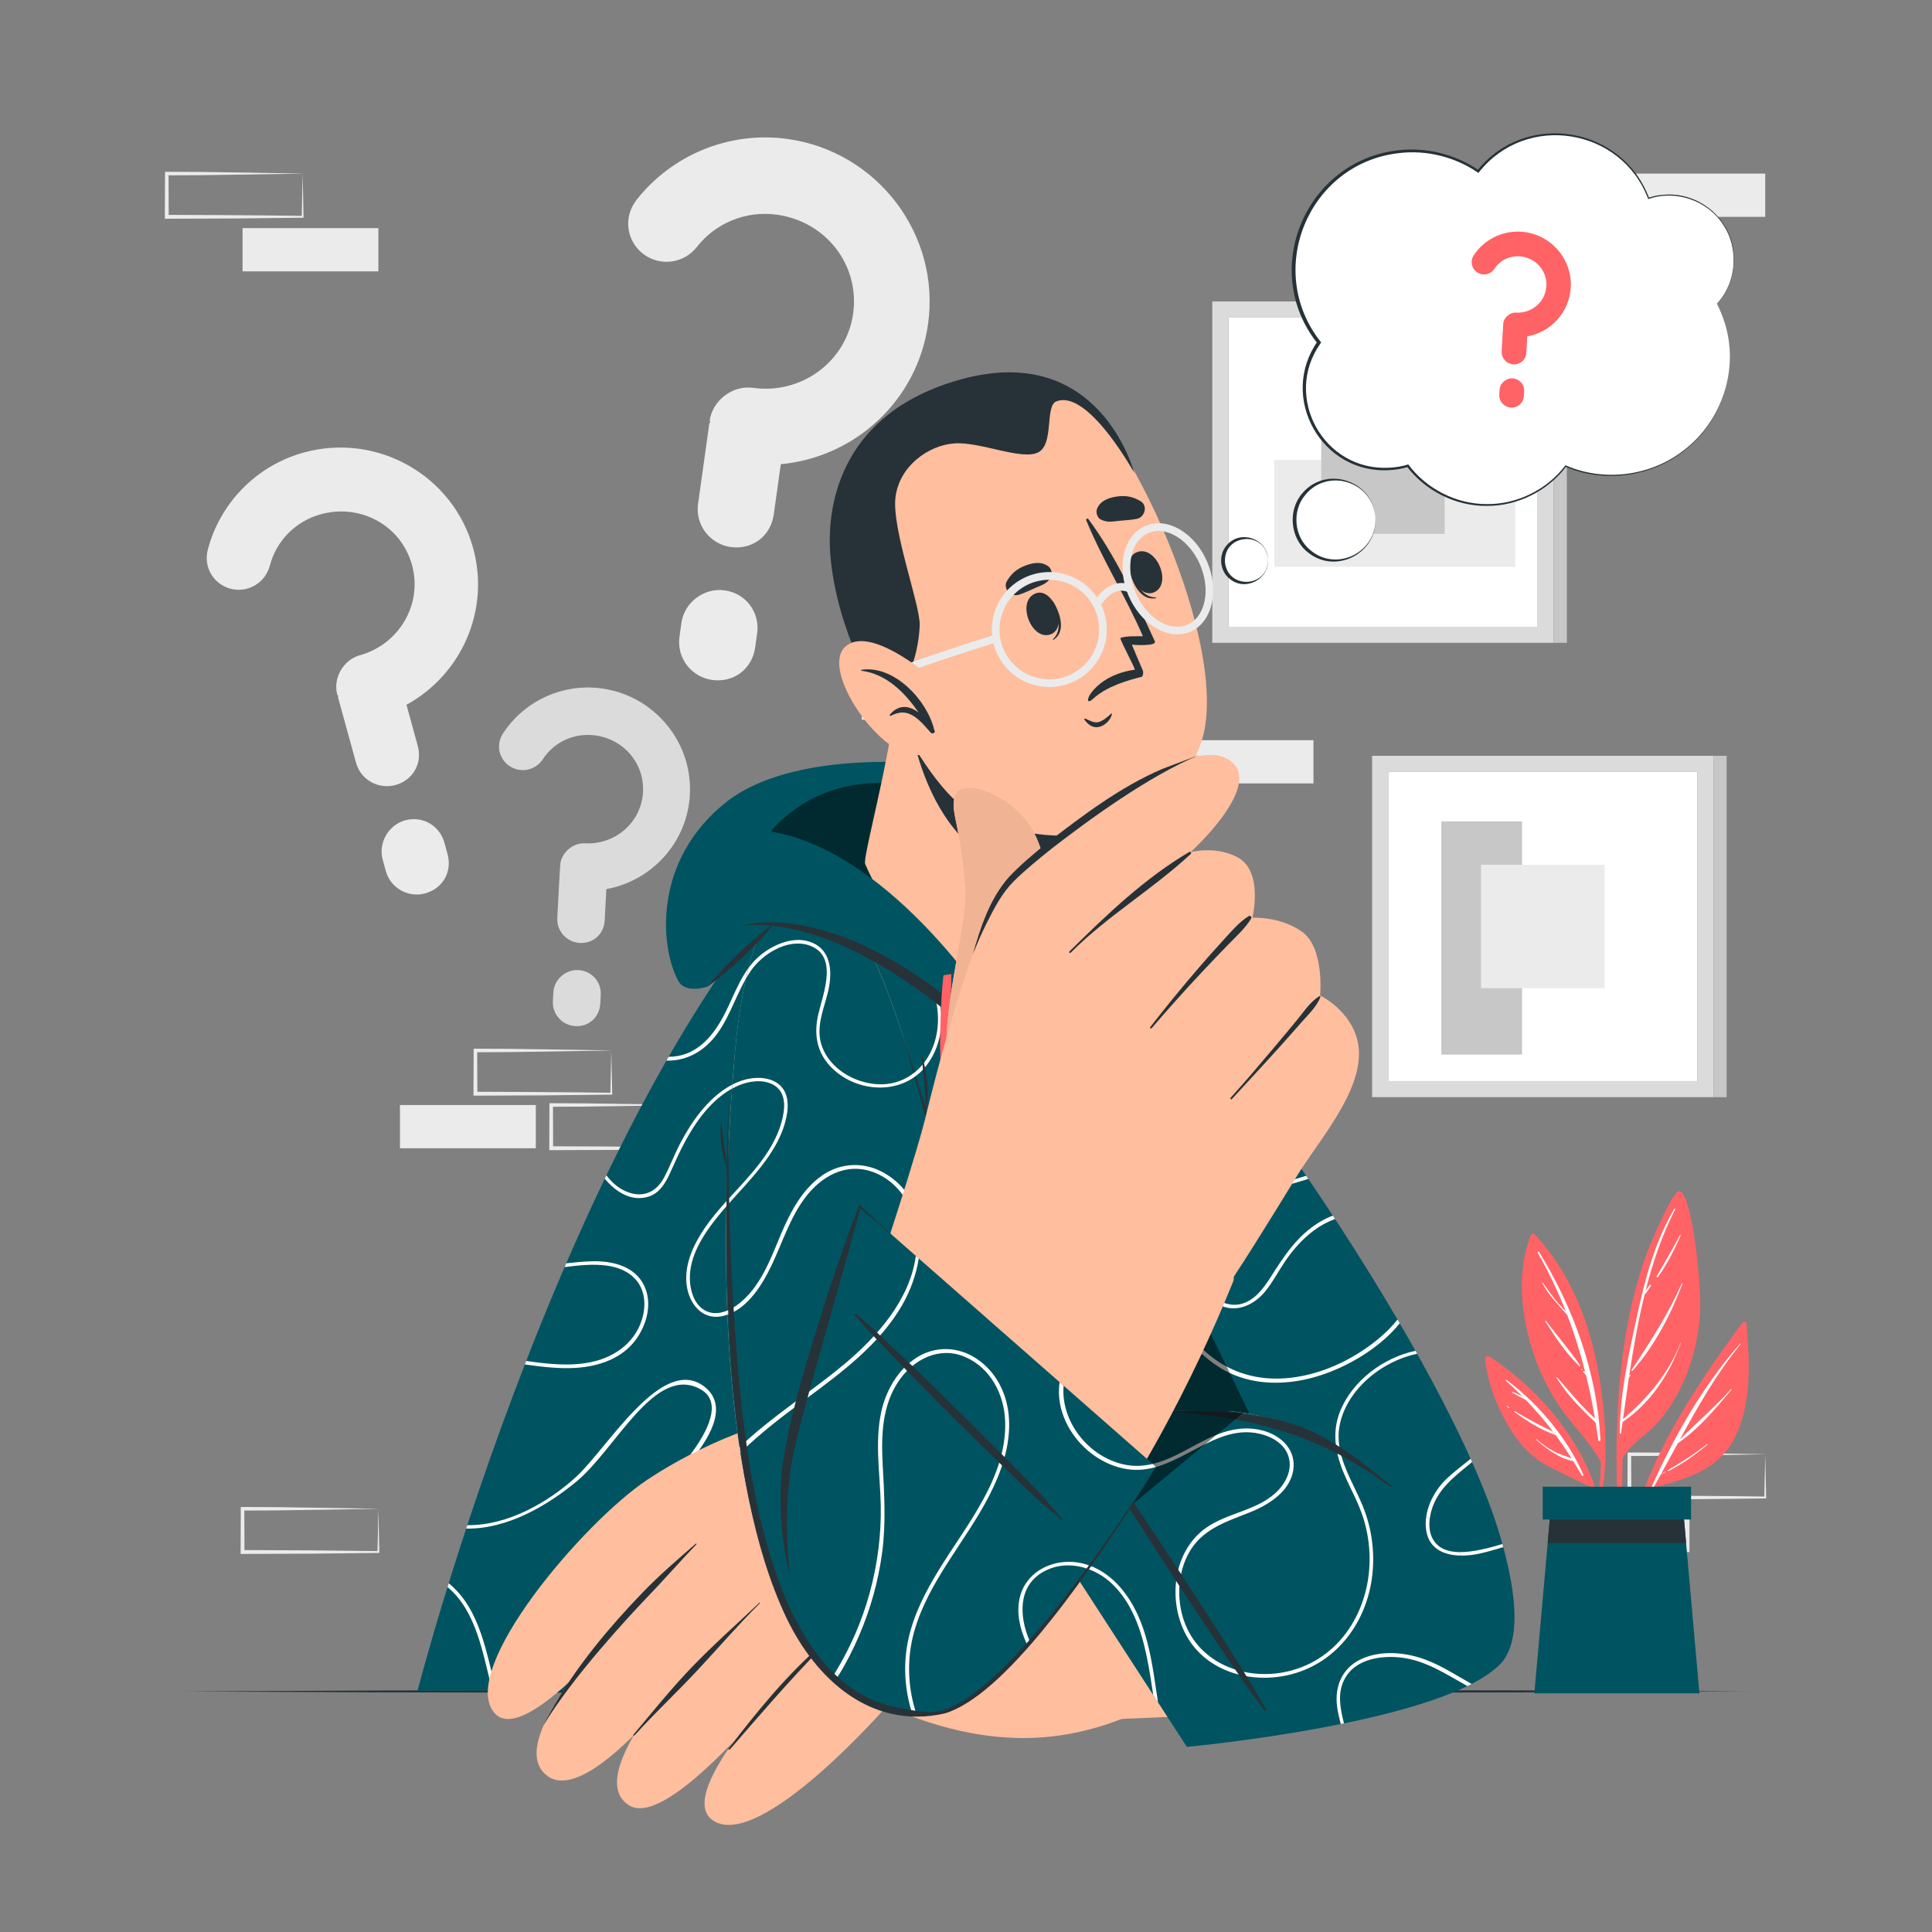 <?xml version="1.0" encoding="UTF-8"?>
<svg xmlns="http://www.w3.org/2000/svg" viewBox="0 0 500 500">
  <rect x="0" y="0" width="500" height="500" fill="#808080" stroke="none"/>
  <defs>
    <style>
      .cls-1 {
        fill: none;
        stroke: #f5a79e;
        stroke-linecap: round;
        stroke-linejoin: round;
      }

      .cls-1, .cls-2, .cls-3, .cls-4, .cls-5, .cls-6, .cls-7, .cls-8, .cls-9, .cls-10, .cls-11, .cls-12 {
        stroke-width: 0px;
      }

      .cls-2 {
        fill: #005461;
      }

      .cls-3 {
        fill: #c7c7c7;
      }

      .cls-13 {
        opacity: .4;
      }

      .cls-4 {
        fill: #fff;
      }

      .cls-5 {
        fill: #263238;
      }

      .cls-6 {
        opacity: .06;
      }

      .cls-7 {
        opacity: .5;
      }

      .cls-8 {
        fill: #ff6366;
      }

      .cls-9 {
        fill: #dbdbdb;
      }

      .cls-10 {
        fill: #ebebeb;
      }

      .cls-11 {
        fill: #f7a9a0;
      }

      .cls-12 {
        fill: #ffbe9d;
      }
    </style>
  </defs>
  <g id="Background_Complete" data-name="Background Complete">
    <g>
      <rect class="cls-10" x="62.77" y="59.04" width="35.16" height="11.19"/>
      <rect class="cls-10" x="304.76" y="191.56" width="35.16" height="11.19"/>
      <path class="cls-10" d="M78.32,44.93c-5.84.1-20.81.35-26.45.41l-8.71.04.46-.46.04,11.19-.5-.5c5.84.02,20.73.07,26.37.15l8.79.11-.24.24.24-11.19h0ZM78.32,44.93l.24,11.19v.23s-.24,0-.24,0c-4.39.06-13.19.16-17.58.19l-17.58.07h-.5s0-.5,0-.5l.04-11.19v-.46s.46,0,.46,0l8.87.04c5.6.06,20.51.31,26.29.41h0Z"/>
      <path class="cls-10" d="M177.81,285.98c-5.84.1-20.81.35-26.45.41l-8.71.04.46-.46.04,11.19-.5-.5c5.84.02,20.73.07,26.37.15l8.79.11-.24.24.24-11.19h0ZM177.81,285.98l.24,11.19v.23s-.24,0-.24,0c-4.39.06-13.19.16-17.58.19l-17.58.07h-.5s0-.5,0-.5l.04-11.19v-.46s.46,0,.46,0l8.87.04c5.6.06,20.51.31,26.29.41h0Z"/>
      <path class="cls-10" d="M158.2,271.87c-5.84.1-20.81.35-26.45.41l-8.71.04.46-.46.04,11.19-.5-.5c5.84.02,20.73.07,26.37.15l8.79.11-.24.24.24-11.19h0ZM158.2,271.87l.24,11.19v.23s-.24,0-.24,0c-4.39.06-13.19.16-17.58.19l-17.58.07h-.5s0-.5,0-.5l.04-11.19v-.46s.46,0,.46,0l8.87.04c5.6.06,20.51.31,26.29.41h0Z"/>
      <rect class="cls-10" x="103.51" y="285.98" width="35.16" height="11.19"/>
      <rect class="cls-10" x="421.68" y="44.93" width="35.16" height="11.19"/>
      <rect class="cls-10" x="402.07" y="390.48" width="35.16" height="11.19"/>
      <path class="cls-10" d="M456.84,376.37c-5.84.1-20.81.35-26.45.41l-8.71.04.46-.46.04,11.19-.5-.5c5.84.02,20.73.07,26.37.15,0,0,8.79.11,8.79.11l-.24.24.24-11.19h0ZM456.84,376.37l.24,11.19v.23s-.24,0-.24,0c-4.39.06-13.19.16-17.58.19l-17.58.07h-.5s0-.5,0-.5l.04-11.19v-.46s.46,0,.46,0l8.87.04c5.6.06,20.51.31,26.29.41h0Z"/>
      <path class="cls-10" d="M97.93,390.48c-5.84.1-20.81.35-26.45.41l-8.71.04.46-.46.04,11.19-.5-.5,17.58.07c4.38.03,13.2.14,17.58.19l-.24.24.24-11.19h0ZM97.93,390.48l.24,11.19v.23s-.24,0-.24,0c-4.39.06-13.19.16-17.58.19l-17.58.07h-.5s0-.5,0-.5l.04-11.19v-.46s.46,0,.46,0l8.87.04c5.6.06,20.51.31,26.29.41h0Z"/>
    </g>
    <g>
      <path class="cls-10" d="M202.07,120.15l-1.82,13c-.78,5.59-5.57,9.21-11.17,8.42-5.19-.73-9.21-5.57-8.42-11.17l2.91-20.8c.03-.2.23-.17.26-.37q-.18-.22-.15-.43c.73-5.2,5.97-9.16,11.17-8.43,12.6,1.76,24.2-6.81,25.94-19.21,1.76-12.6-7.07-23.83-19.67-25.59-8.2-1.15-16.01,2.25-20.74,8.31-3.46,4.41-9.69,5.17-14.1,1.7-4.21-3.44-4.99-9.46-1.52-13.87,8.93-11.39,23.7-17.89,39.1-15.74,23.2,3.25,39.57,24.71,36.32,47.9-2.77,19.8-18.89,34.47-38.11,36.26ZM195.94,163.94l-.5,3.6c-.78,5.6-5.57,9.21-11.17,8.43-5.19-.73-9.21-5.57-8.42-11.17l.5-3.6c.76-5.4,5.97-9.15,11.17-8.42,5.6.78,9.19,5.77,8.43,11.17Z"/>
      <path class="cls-10" d="M105.19,182.39l2.92,10.6c1.26,4.56-1.23,8.93-5.79,10.18-4.23,1.17-8.93-1.23-10.18-5.78l-4.67-16.95c-.04-.16.12-.2.08-.37q-.21-.11-.26-.28c-1.17-4.24,1.55-9.02,5.78-10.19,10.27-2.83,16.34-13.27,13.56-23.37-2.83-10.27-13.34-15.96-23.61-13.14-6.68,1.84-11.56,7.05-13.18,13.27-1.2,4.54-5.73,7.19-10.27,5.98-4.38-1.24-6.98-5.62-5.77-10.15,3.08-11.72,12.28-21.62,24.83-25.08,18.91-5.21,38.61,5.85,43.82,24.76,4.44,16.14-3.08,32.77-17.25,40.52ZM115.01,218.09l.81,2.93c1.26,4.57-1.22,8.93-5.79,10.19-4.23,1.17-8.93-1.23-10.18-5.79l-.81-2.93c-1.21-4.4,1.55-9.01,5.78-10.18,4.57-1.26,8.98,1.38,10.19,5.78Z"/>
      <path class="cls-9" d="M156.92,230.09l-.43,8.14c-.19,3.5-2.95,5.99-6.46,5.8-3.25-.17-5.99-2.95-5.8-6.45l.69-13.02c0-.12.13-.12.14-.24q-.12-.13-.11-.26c.17-3.26,3.2-5.98,6.45-5.81,7.89.42,14.6-5.5,15.01-13.26.42-7.88-5.64-14.35-13.53-14.77-5.13-.27-9.78,2.25-12.38,6.25-1.91,2.91-5.71,3.71-8.63,1.8-2.79-1.9-3.59-5.59-1.68-8.49,4.91-7.52,13.7-12.33,23.33-11.82,14.52.77,25.78,13.16,25.02,27.68-.66,12.39-9.84,22.32-21.62,24.46ZM155.47,257.5l-.12,2.25c-.19,3.51-2.95,6-6.46,5.81-3.25-.17-5.99-2.95-5.8-6.46l.12-2.25c.18-3.38,3.2-5.98,6.45-5.8,3.51.19,5.99,3.08,5.81,6.45Z"/>
    </g>
    <g>
      <g>
        <rect class="cls-4" x="317.91" y="82.18" width="80.02" height="80.02"/>
        <path class="cls-9" d="M313.74,78.02v88.34h88.34v-88.34h-88.34ZM397.93,162.2h-80.02v-80.02h80.02v80.02Z"/>
        <rect class="cls-10" x="347.15" y="101.69" width="27.66" height="62.37" transform="translate(493.85 -228.12) rotate(90)"/>
        <rect class="cls-3" x="341.94" y="106.21" width="31.96" height="31.96" transform="translate(480.1 -235.73) rotate(90)"/>
        <rect class="cls-3" x="402.09" y="78.01" width="3.41" height="88.35"/>
      </g>
      <g>
        <rect class="cls-4" x="359.26" y="199.77" width="80.02" height="80.02"/>
        <rect class="cls-3" x="373.02" y="212.57" width="20.89" height="60.36"/>
        <path class="cls-9" d="M355.1,195.6v88.34h88.34v-88.34h-88.34ZM439.28,279.79h-80.02v-80.02h80.02v80.02Z"/>
        <rect class="cls-10" x="383.3" y="223.8" width="31.95" height="31.95"/>
        <rect class="cls-3" x="443.45" y="195.6" width="3.41" height="88.35"/>
      </g>
    </g>
  </g>
  <g id="Table">
    <polygon class="cls-5" points="47.44 437.74 98.08 437.5 148.72 437.41 250 437.24 351.28 437.41 401.92 437.49 452.56 437.74 401.92 437.98 351.28 438.07 250 438.24 148.72 438.07 98.08 437.98 47.44 437.74"/>
  </g>
  <g id="Character">
    <g>
      <g>
        <path class="cls-12" d="M287.78,243.22c50.46,52.72,113.29,162.97,100.94,184.95-13.76,24.47-84.03-49.43-83.69-53.68.26-3.21-23.85-69.97-42.16-118.53-18.3-48.52,12.44-25.77,24.92-12.74Z"/>
        <g>
          <path class="cls-2" d="M304.55,374.56c-2.07-7.13-34.91-95.18-44.26-123-9.35-27.83-.17-36.26,27.34-10.48,27.51,25.77,87.35,111.39,100.63,156.55,12.79,43.5-9.51,43.17-38.62,22.76-23.84-16.7-45.09-45.83-45.09-45.83Z"/>
          <path class="cls-4" d="M258.08,229.68c-.19-.07-.38-.14-.58-.23.08-.25.18-.48.31-.71.38.15.77.29,1.16.42,3.15,1.01,7.01,1.33,9.77-.84.32-.25.61-.53.86-.82.25.12.5.25.76.38-2.82,3.38-8.24,3.28-12.28,1.8ZM279.83,234.28c-.26-.21-.52-.41-.77-.61-.44.21-.88.41-1.32.6-6.3,2.77-14.08,5.56-19.53,10.24.08.31.16.63.24.95,2.81-2.56,6.26-4.51,9.64-6.1,3.85-1.81,7.88-3.28,11.74-5.08ZM286.84,253.04c1.85-2.27,3.87-4.63,6.16-6.6-.2-.22-.41-.43-.61-.64-5.75,5.01-9.87,12.64-15.34,17.49-2.84,2.53-6.61,5.06-10.56,6.05.09.26.18.52.28.78,2.74-.72,5.37-2.12,7.61-3.67,5.16-3.56,8.57-8.61,12.46-13.41ZM315.25,272.84c-8.32,11.29-23.41,14-36.65,16-1.6.24-3.2.5-4.8.82.11.29.21.59.32.89,5.59-1.14,11.34-1.62,16.9-2.89,9.27-2.12,18.98-6.51,24.81-14.07h0c-.2-.26-.39-.5-.58-.75ZM326.58,370.17c-5.72-1.43-10.92.47-15.95,3.13-1.65.88-3.32,1.81-5.02,2.68.17.22.36.47.57.74,6.78-3.49,13.31-7.84,21.12-5.3,2.55.83,4.99,2.46,5.99,5.04,1.3,3.31-.16,6.76-2.47,9.21-3.23,3.41-7.64,4.77-11.91,6.38.24.27.49.55.74.83,1.22-.48,2.45-.95,3.69-1.44,5.09-2.01,11.07-5.72,11.44-11.84.29-4.97-3.73-8.32-8.2-9.43ZM306.68,309.16c4.04-5.69,7.75-11.6,11.78-17.3,1.74-2.47,3.57-5,5.57-7.37-.19-.26-.38-.51-.57-.77-1.07,1.26-2.08,2.55-3.06,3.85-4.06,5.39-7.7,11.08-11.48,16.66-5.7,8.41-12.39,17.88-21.17,23.71.11.31.22.61.34.92,7.51-4.98,13.56-12.63,18.59-19.7ZM308.72,324.19c-.73,4.79,1.61,10.07,5.6,12.81,4.66,3.2,9.87,1.23,13.18-2.87,1.96-2.42,3.37-5.2,5.12-7.76,2.02-2.97,4.45-5.72,7.33-7.87,1.69-1.26,3.58-2.3,5.56-3.03l-.57-.87c-1.24.47-2.43,1.06-3.56,1.75-5.65,3.44-9.09,8.75-12.55,14.2-1.78,2.78-3.92,5.74-7.21,6.79-2.89.92-5.84-.14-7.99-2.15-4.8-4.48-5.11-11.37-1.49-16.64,3.84-5.58,10.47-8.58,16.72-10.56,3.2-1.01,6.5-1.86,9.73-2.89-.18-.27-.37-.54-.55-.81-6.5,2.09-13.43,3.55-19,6.85-4.79,2.83-9.44,7.3-10.32,13.05ZM361.68,341.5c-2.63,3.31-6.05,6.08-9.5,8.32-5.84,3.78-12.63,6.37-19.6,6.88-7.04.52-13.75-1.34-19.28-5.77-4.75-3.82-8.99-8.56-15.3-9.6-1.78-.3-3.6-.33-5.4-.11.13.35.25.69.38,1.03,2.47-.26,4.98-.03,7.34.76,3.32,1.11,6.06,3.38,8.66,5.63,2.51,2.18,4.99,4.41,7.92,6.01,2.78,1.51,5.84,2.47,8.96,2.91,6.27.86,12.71-.27,18.55-2.59,6.33-2.5,13.24-6.8,17.84-12.5-.19-.32-.38-.64-.57-.97ZM361.73,427.89c.93.5,1.85.97,2.75,1.4,3.13.63,6,1.92,8.8,3.42,1.22.34,2.4.59,3.53.76-3.12-1.81-6.27-3.55-9.71-4.56-1.71-.51-3.53-.87-5.37-1.02ZM366.76,350.36c-.15-.26-.29-.52-.44-.78-8.44,1.81-16.32,7.85-19.46,15.54-2.48,6.07-1.03,12.01,1.62,17.76,1.51,3.28,3.23,6.48,4.33,9.94.99,3.12,1.53,6.38,1.63,9.65.19,6.42-1.42,12.77-4.64,18.03.26.19.52.37.78.54,2.47-4.01,4.04-8.65,4.58-13.51.67-6.03-.19-12.22-2.51-17.84-2.73-6.64-7.37-13.18-5.97-20.72,1.69-9.07,10.62-16.64,20.08-18.61ZM388.82,399.59c-2.74.83-5.51,1.57-8.37,1.93-3.4.42-7.5.27-9.5-2.98-1.44-2.36-1.18-5.39-.4-7.93,1.71-5.54,6.19-8.72,10.42-12.23-.11-.28-.24-.56-.37-.84-2.13,1.75-4.37,3.4-6.29,5.24-3.44,3.3-6,8.54-5.19,13.4,1,6.1,7.2,6.95,12.35,6.15,2.23-.34,4.81-1.1,7.56-1.94-.06-.26-.13-.53-.21-.8Z"/>
        </g>
        <path class="cls-7" d="M349.64,420.39c-23.83-16.71-45.09-45.84-45.09-45.84-2.07-7.12-34.92-95.17-44.26-123-3.45-10.28-4.38-17.92-2.78-22.15l92.13,190.98Z"/>
      </g>
      <g>
        <path class="cls-2" d="M302.93,437.56H108.06s39.86-154.89,105.71-219c8.84-8.6,43.23-7.15,51.15,5.79,29.71,48.57,38.56,212.51,38.01,213.2Z"/>
        <path class="cls-4" d="M278.15,350.78c-7.66,10.88.67,25.7,12.88,28.26,2.64.56,5.15.37,7.57-.25.03.34.06.67.09,1-2.24.58-4.57.8-7.01.42-10.86-1.69-19.98-13.26-17.09-24.28,2.24-8.59,10.96-14.57,19.68-14.84.04.36.09.71.14,1.07-.75.01-1.49.07-2.23.18-5.51.78-10.81,3.88-14.03,8.44ZM116.43,409.99c-.1-.08-.2-.17-.3-.25-.11.33-.21.66-.31.99,7.61,6.29,9.18,17.62,11.62,26.83h1.01c-2.61-9.63-4.03-20.76-12.02-27.57ZM148.97,354.01c5.95-.38,11.99-2.37,15.62-7.36,2.8-3.85,4.26-9.27,2.19-13.77-2.4-5.21-8.26-6.59-13.5-6.46-2.27.05-4.51.27-6.74.52-.14.32-.28.65-.42.98,3.69-.46,7.37-.87,11.02-.37,3.22.44,6.39,1.85,8.19,4.67,1.54,2.43,1.74,5.43,1.1,8.18-1.52,6.55-6.86,10.68-13.22,12.06-5.63,1.22-11.36.56-17.03-.25-.12.31-.24.61-.36.91,4.5.62,8.95,1.16,13.15.89ZM157.36,426.9c-5.68-1.04-14.8,4.42-17.86-3-2.3-5.56.99-11.77,4.52-15.95,4.29-5.07,9.83-8.86,15.3-12.55,10.1-6.83,34.57-27.74,22.89-36.6-10.89-8.25-24.88,15.82-33.07,23.37-7.24,6.66-17.84,12.69-28.2,12.54-.1.3-.2.59-.3.89,10.47.18,20.82-5.78,28.6-12.23,10.24-8.48,20.33-30.53,32.16-23.77,9.82,5.61-8.49,25.28-18.63,32.27-5.11,3.53-10.42,6.84-15.08,10.98-4.12,3.66-8.16,8.18-9.41,13.7-.92,4.08-.45,9.32,3.7,11.46,2.64,1.37,5.63.85,8.42.32,3.51-.68,6.8-1.09,10.06.68,3.4,1.84,5.66,5,6.6,8.55h1.07s-.01-.03-.01-.05c-1.33-5.06-5.49-9.64-10.76-10.61ZM228.65,303.47c-5.13-2.86-11.15-2.59-15.96.79-5.03,3.54-8.07,9.26-10.42,14.78-2.62,6.17-4.97,12.97-10.1,17.57-2.76,2.49-7.11,4.67-10.5,2.02-2.21-1.74-3.05-4.81-3.13-7.52-.19-5.8,3.27-11.28,6.73-15.66,3.58-4.55,7.76-8.58,11.37-13.11,3.35-4.2,6.29-8.99,7.08-14.4.39-2.67.03-5.56-2.19-7.35-1.79-1.44-4.25-1.79-6.49-1.58-5.68.55-10.53,4.68-13.95,8.98-1.94,2.43-3.56,5.09-5.01,7.83-1.55,2.95-2.7,6.1-4.27,9.02-1.82,3.4-4.95,5.05-8.73,3.89-2.59-.8-4.59-2.48-6.15-4.56-.14.29-.28.58-.41.87,2.78,3.41,6.94,6.07,11.37,4.63,2.81-.92,4.32-3.46,5.48-6.01,1.34-2.96,2.64-5.93,4.22-8.77,3.17-5.71,7.58-11.56,13.84-14.09,2.63-1.06,6.01-1.49,8.61-.12,3.63,1.91,3.17,6.37,2.22,9.74-3.18,11.17-13.69,18.23-19.96,27.52-2.88,4.26-5.27,9.4-4.59,14.67.62,4.74,3.98,9.15,9.25,8,6.17-1.34,10.19-7.85,12.7-13.11,2.86-5.96,4.78-12.41,8.85-17.73,4.08-5.34,10.32-8.88,17.09-6.57,7.25,2.47,11.4,9.63,11.67,17.02.5,13.47-8.97,24.62-18.68,32.75-9.32,7.81-19.85,14.17-28.47,22.82-9.53,9.55-15.78,22.12-17.73,35.47-1.21,8.23-1.2,18.13,2.13,26.3h1.26c-1.01-2.43-1.71-4.99-2.18-7.51-2.56-13.74.56-28.62,7.44-40.67,6.63-11.61,17.05-19.56,27.6-27.39,9.28-6.89,18.99-14.07,24.87-24.28,6.21-10.79,7.7-27.26-4.86-34.24ZM261.12,367.06c-.38-6.16-3.2-12-8.43-15.46-4.74-3.15-10.7-3.32-15.51-.23-4.81,3.08-7.92,8.53-9.11,14.02-1.73,7.95-.29,16.11-.13,24.13.15,7.68-.84,15.37-2.88,22.78-2.01,7.3-5.06,14.33-9.05,20.78-.95,1.53-1.97,3.03-3.08,4.48h1.36c3.31-4.4,5.93-9.35,8.08-14.36,2.92-6.78,4.92-13.95,5.91-21.27,1.05-7.72.56-15.29.15-23.03-.39-7.42-.15-15.19,4.18-21.53,3.81-5.58,10.47-9.03,17.08-6.22,6.7,2.83,10.26,9.8,10.45,16.82.4,14.47-9.99,26.62-17.13,38.27-3.4,5.54-6.45,11.4-7.88,17.78-1,4.45-1.13,9.06-.44,13.54h1.02c-.79-5.07-.53-10.3.88-15.31,3.67-13.01,13.24-23.21,19.35-35.04,3.19-6.19,5.62-13.09,5.18-20.15ZM290.17,411.08c-3.72-4.44-9.11-7.39-15.02-6.81-5.4.53-10.14,3.98-11.3,9.45-1.33,6.3,1.99,12.84,5.45,17.89,1.34,1.96,2.86,3.93,4.31,5.95h1.13c-2.72-3.9-5.77-7.6-7.84-11.91-3-6.24-3.97-14.8,3-18.81,5.91-3.41,13.19-1.43,17.9,3.05,5.1,4.86,7.49,11.8,8.91,18.53.63,2.97,1.11,6.04,1.59,9.14h.95c-1.41-9.46-2.83-19.03-9.08-26.48ZM228.7,213.41c-.55.05-1.09.11-1.62.18-2.26,2.69-4.98,5.01-7.82,6.95-4.04,2.75-8.47,4.72-13.12,5.96-.4.46-.81.91-1.22,1.38,1.13-.23,2.25-.52,3.35-.87,7.33-2.32,15.35-7.07,20.43-13.6ZM230.1,241.14c-1.26-2.36-1.45-5.15-.87-7.74,1.12-5.08,5.18-9.98,10.5-10.85,6.89-1.12,12.33,4.94,18.35,7.13,3.06,1.12,6.9,1.45,9.82.08-.11-.24-.23-.47-.34-.69-2.61,1.32-5.87.96-8.59.09-6.12-1.96-11.04-7.63-17.81-7.55-9.05.12-15.9,11.57-11.96,19.64,1.37,2.8,3.95,4.7,6.25,6.7,2.34,2.03,4.25,4.33,5.51,7.18,2.26,5.16,2.46,11.38.17,16.56-2.28,5.16-6.98,8.76-12.7,8.92-5.15.14-10.57-2.21-13.76-6.31-1.56-2-2.53-4.42-2.59-6.97-.09-3.42,1.2-6.74,2.05-10,1.27-4.85,1.46-11.21-4.09-13.43-4.45-1.79-9.72.44-13.2,3.27-4.65,3.77-6.53,9.72-9.13,14.9-2.78,5.53-6.84,10.78-13.45,11.38-.42.04-.83.06-1.24.06-.18.32-.36.65-.55.97.09.01.17.01.26.01,5.34.05,9.8-2.73,12.89-6.98,3.64-5.02,5.2-11.2,8.72-16.3,2.99-4.33,9.43-8.33,14.85-6.62,7.89,2.49,3.93,12.25,2.63,17.71-1.18,4.93-.63,9.58,2.86,13.44,6.43,7.09,18.57,8.03,24.85.3,6.44-7.94,5.06-20.7-2.25-27.61-2.45-2.32-5.55-4.22-7.18-7.29ZM258.83,269.93c5.31,1.99,11.17-.45,15.55-3.48,1.91-1.32,3.57-2.83,5.12-4.47-.08-.29-.16-.58-.24-.86-.71.76-1.45,1.49-2.21,2.17-4.61,4.09-11.63,8.2-17.95,5.8-6.51-2.47-7.89-10.07-5.83-16.04,2.32-6.73,8.69-10.81,14.82-13.69,1.14-.53,2.29-1.04,3.45-1.53-.09-.26-.2-.51-.31-.77-9.38,4.07-19.2,9.34-19.77,20.58-.26,5.24,2.28,10.38,7.37,12.29ZM291.98,324.75c-4.08,3.47-8.65,6.22-13.84,7.65-7.15,1.98-14.4.26-18.94-5.83-2.01-2.69-3.37-5.81-4.36-8.99-1.23-3.97-2.12-8.31-1.03-12.42,1.82-6.9,8.44-11.22,14.88-13.24,5.52-1.74,11.32-2.32,17.04-3.25-.07-.32-.13-.64-.19-.96-2.34.42-4.67.79-6.94,1.13-6.75,1.02-13.68,2.4-19.18,6.7-5.12,4.01-7.72,9.74-6.89,16.25.79,6.18,3.26,12.96,7.69,17.46,4.42,4.49,10.63,5.73,16.67,4.45,5.73-1.22,10.77-4.12,15.25-7.87-.06-.36-.11-.72-.16-1.08Z"/>
      </g>
      <g>
        <g>
          <path class="cls-12" d="M386.9,427.09c-13.97,14.5-41.94,15.79-121.71,18.72-11.04.41-34.86-76.72-23.09-77.76,14.82-1.31,72.61-3.18,76.85-2.78,35.79,3.35,77.42,51.99,67.95,61.82Z"/>
          <g>
            <path class="cls-12" d="M267.77,369.91s-31.43-6.99-49.07-5.55c-23.63,1.93-43.24,13.32-51.17,18.59-16.55,11-48.96,49.05-39.63,60.29,8.44,10.18,39.61-30.38,39.61-30.38,0,0-38.6,36.11-26.18,46.5,12.42,10.39,45.92-38.75,45.92-38.75,0,0-38.83,37.99-24.32,46.68,10.96,6.56,43.81-36.24,43.81-36.24,0,0-33.15,32.89-22.17,40.12,12.13,8,44.93-29.61,44.93-29.61,31.01,13.7,51.38,7.53,65.35,1.42,3.38-1.48-27.08-73.08-27.08-73.08Z"/>
            <g>
              <path class="cls-5" d="M180.05,399.52c-4.69,4.08-9.46,8.17-13.77,12.65-4.31,4.48-8.47,9.12-12.34,13.98-9.5,11.92-13.58,20.88-13.27,20.35,7.39-12.43,22.57-28.71,26.88-33.19,4.3-4.47,8.38-9.16,12.68-13.64.11-.11-.06-.25-.18-.16Z"/>
              <path class="cls-5" d="M196.51,414.79c-5.76,5.47-11.68,10.68-17.2,16.4-5.49,5.69-10.21,11.58-15.29,17.63-.39.47-.01.52.4.07,5.32-5.85,10.7-10.85,16.09-16.63,5.37-5.77,10.56-11.78,16.14-17.35.09-.09-.05-.21-.14-.13Z"/>
              <path class="cls-5" d="M213,425.35c-9.23,7.9-16.99,17.5-24.38,27.09-.37.48.13.5.53.03,7.94-9.16,14.1-16.4,24.12-26.8.16-.16-.08-.49-.28-.32Z"/>
            </g>
          </g>
        </g>
        <g>
          <path class="cls-2" d="M251.3,365.89l55.86,86.2s68.98-6.36,81.86-22.34c8.48-10.52-33.75-63.94-73.58-64.63l-64.14.77Z"/>
          <path class="cls-4" d="M261.12,367.06c.25,3.93-.4,7.82-1.57,11.56l-.67-1.04c.88-3.1,1.35-6.29,1.26-9.61-.02-.73-.08-1.47-.18-2.19h1.04c.05.42.09.85.12,1.28ZM276.13,404.21l.6.92c4.06.08,8.08,1.91,11.07,4.76,5.1,4.86,7.49,11.8,8.91,18.53.71,3.33,1.22,6.78,1.75,10.25l1.24,1.92c-1.61-10.41-2.61-21.26-9.53-29.51-3.51-4.19-8.51-7.06-14.04-6.87ZM352.65,389.69c-1.96-4.79-4.93-9.52-5.91-14.62-.31-.19-.62-.37-.93-.55.41,2.82,1.41,5.61,2.67,8.36,1.51,3.28,3.23,6.48,4.33,9.94.99,3.12,1.53,6.38,1.63,9.65.4,13.17-6.81,26.08-19.95,29.78-11.82,3.33-25.23-1.78-28.54-14.31-1.39-5.25-.94-11.12,1.66-15.93,3.35-6.21,9.55-8.12,15.73-10.57,5.09-2.01,11.07-5.72,11.44-11.84.29-4.97-3.73-8.32-8.2-9.43-5.72-1.43-10.92.47-15.95,3.13-6.11,3.23-12.38,7.26-19.6,5.74-7.01-1.47-12.74-6.97-14.9-13.45h-1.21c2.34,7.35,9.12,13.43,16.76,14.62,13.04,2.03,22.55-13.04,35.62-8.79,2.55.83,4.99,2.46,5.99,5.04,1.3,3.31-.16,6.76-2.47,9.21-5.06,5.34-13,5.64-18.8,9.81-8.23,5.92-9.72,17.95-5.54,26.72,4.93,10.35,17.29,13.87,27.83,11.08,11.93-3.16,19.53-13.76,20.85-25.75.67-6.03-.19-12.22-2.51-17.84ZM378.21,402.58c-.24-.3-.49-.6-.73-.9-2.57-.07-5.09-.8-6.53-3.14-.94-1.54-1.16-3.37-.97-5.17l-.87-.87c-.18,1.22-.19,2.46.01,3.68.79,4.85,4.87,6.37,9.09,6.4ZM367.1,428.91c-4.72-1.4-10.26-1.65-14.82.46-4.86,2.24-6.92,7.02-6.25,12.22.2,1.55.57,3.07.95,4.58.28-.05.56-.11.84-.16-1.02-4.1-1.83-8.19.4-11.92,2.88-4.8,9.3-5.7,14.39-5.11,6.38.74,11.67,4.32,17.15,7.37.37-.18.73-.37,1.09-.55-4.49-2.51-8.82-5.44-13.75-6.89Z"/>
          <g>
            <path class="cls-5" d="M360.13,384.54c-20.04-16.33-26.82-19.16-58.38-19.55-.26,0-.31.33-.05.34,34.61,1.57,50.59,14.36,58.2,19.46.2.13.41-.1.23-.25Z"/>
            <path class="cls-5" d="M327.69,442.38c-5.64-9.81-11.79-19.3-17.97-28.78-6.18-9.49-12.35-18.99-18.77-28.32-3.63-5.27-7.22-10.57-11.03-15.71-.1-.14-.35,0-.26.15,5.62,9.79,11.74,19.33,17.85,28.83,6.12,9.53,12.35,19,18.66,28.4,3.57,5.32,7.23,10.57,11.04,15.71.19.25.66,0,.49-.28Z"/>
          </g>
          <path class="cls-7" d="M321.74,365.64h-.01s-45.97,37.99-45.97,37.99l-24.47-37.75,64.15-.78c.76.01,1.51.05,2.27.1l3.59.39.43.04Z"/>
        </g>
      </g>
      <g>
        <path class="cls-12" d="M190.25,271.84c-8.19,92.46,4.61,166.11,43.42,171.41,25.78,3.52,19.33-74.66,19.27-76.33-.2-5.72-3.18-53.43-21.45-105.32-20.11-57.09-37.58-31.07-41.24,10.24Z"/>
        <g>
          <path class="cls-2" d="M190.25,271.84c-8.19,92.46,4.61,166.11,43.42,171.41,25.78,3.52,29.39-62.41,29.33-64.08-.2-5.72-13.24-65.68-31.52-117.58-20.11-57.09-37.58-31.07-41.24,10.24Z"/>
          <g>
            <path class="cls-5" d="M233.73,268.18c5.65,17.42,10.79,34.99,15.78,52.6,4.75,17.67,9.82,35.32,12.8,53.4-6.77-31.04-20.15-74.91-28.58-106h0Z"/>
            <path class="cls-5" d="M238.51,272.5c1.28,4.96,2.24,10.33,1.06,15.39.15-5.07-.79-10.33-1.06-15.39h0Z"/>
          </g>
          <path class="cls-4" d="M194.34,251.21c-.45.65-.86,1.31-1.26,1.99.21-.93.43-1.84.66-2.73.89-1.21,1.9-2.33,3.1-3.3,3.48-2.83,8.75-5.06,13.2-3.27,5.55,2.22,5.36,8.58,4.09,13.43-.85,3.26-2.14,6.58-2.05,10,.06,2.55,1.03,4.97,2.59,6.97,3.19,4.1,8.61,6.45,13.76,6.31,3.2-.09,6.09-1.26,8.4-3.18.11.31.21.62.31.94-6.61,5.1-16.77,3.64-22.46-2.63-3.49-3.86-4.04-8.51-2.86-13.44,1.3-5.46,5.26-15.22-2.63-17.71-5.42-1.71-11.86,2.29-14.85,6.62ZM203.72,287.94c.39-2.67.03-5.56-2.19-7.35-1.79-1.44-4.25-1.79-6.49-1.58-1.94.18-3.78.79-5.51,1.69-.03.35-.06.7-.08,1.05.64-.36,1.3-.68,1.98-.95,2.63-1.06,6.01-1.49,8.61-.12,3.63,1.91,3.17,6.37,2.22,9.74-2.33,8.18-8.59,14.16-14.23,20.42-.02.45-.03.9-.03,1.34,2.87-3.29,5.92-6.42,8.64-9.84,3.35-4.2,6.29-8.99,7.08-14.4ZM233.51,337.71c6.21-10.79,7.7-27.26-4.86-34.24-5.13-2.86-11.15-2.59-15.96.79-5.03,3.54-8.07,9.26-10.42,14.78-2.62,6.17-4.97,12.97-10.1,17.57-1.12,1.01-2.5,1.97-3.97,2.57.02.36.03.71.05,1.06,5.45-1.9,9.08-7.86,11.41-12.74,2.86-5.96,4.78-12.41,8.85-17.73,4.08-5.34,10.32-8.88,17.09-6.57,7.25,2.47,11.4,9.63,11.67,17.02.5,13.47-8.97,24.62-18.68,32.75-8.87,7.43-18.83,13.55-27.2,21.58.07.47.14.94.22,1.4,5.2-5.11,11.1-9.56,17.03-13.96,9.28-6.89,18.99-14.07,24.87-24.28ZM255.94,387.21c2.96-5.75,5.27-12.11,5.23-18.64,0-.51-.02-1-.05-1.51-.17-2.76-.83-5.45-1.98-7.89-1.41-3.02-3.56-5.66-6.45-7.57-4.74-3.15-10.7-3.32-15.51-.23-4.81,3.08-7.92,8.53-9.11,14.02-1.73,7.95-.29,16.11-.13,24.13.15,7.68-.84,15.37-2.88,22.78-2.01,7.3-5.06,14.33-9.05,20.78-.22.36-.45.71-.68,1.07.27.26.55.51.83.76,2.45-3.69,4.48-7.68,6.21-11.71,2.92-6.78,4.92-13.95,5.91-21.27,1.05-7.72.56-15.29.15-23.03-.39-7.42-.15-15.19,4.18-21.53,3.81-5.58,10.47-9.03,17.08-6.22,6.7,2.83,10.26,9.8,10.45,16.82.4,14.47-9.99,26.62-17.13,38.27-3.4,5.54-6.45,11.4-7.88,17.78-1.36,6.04-1.11,12.36.61,18.29.1.36.22.72.33,1.08.34-.01.68-.03,1.01-.07-2.19-6.76-2.44-14.14-.49-21.07,3.67-13.01,13.24-23.21,19.35-35.04Z"/>
        </g>
      </g>
      <g>
        <path class="cls-5" d="M188.49,284.52c-.11,22.57.47,45.17,2.34,67.66,2.37,28.12,8.98,87.43,44.98,90.22,5.64.34,10.84-.76,15.39-4.29,6.83-4.89,12.54-11.18,18.02-17.54,10.87-12.85,20.73-27.09,29.87-40.94,0,0-2.19-2.23-2.19-2.23l2.27,2.15.03.03c-2.88,4.88-5.93,9.65-9.04,14.39-9.15,13.65-30.26,45.02-45.77,49.49-19,4.21-33.28-8.84-40.95-24.94-16.98-35.93-15.96-94.17-14.96-134h0Z"/>
        <path class="cls-5" d="M186.63,290.11c.48,4.28,1.18,8.41,1.64,12.69-1.47-4.03-2.19-8.42-1.64-12.69h0Z"/>
      </g>
      <g>
        <path class="cls-2" d="M254.48,268s-33.27-30.44-54.12-29.02l-17.19,16.32s-5.75,2.1-7.68-1.52c-4.75-8.97-6.38-30.98,12.11-45.93,16.93-13.68,52.66-12.2,76.59-6.74,22.98,5.24,35.98,18.23,29.49,33.32-6.49,15.09-39.2,33.57-39.2,33.57Z"/>
        <path class="cls-7" d="M256.53,260.94s25.5-19.52,27.83-30.69c2.33-11.17-20.17-20.98-34.61-24.65-22.35-5.67-37.38-3.74-49.39,8.49s56.17,46.85,56.17,46.85Z"/>
        <g>
          <path class="cls-12" d="M260.21,257.22c-11.92,1.5-29.97-18.41-36.31-33.65-.43-1.05,2.2-11.29,4.81-23.89,1.55-7.65,3.1-16.21,3.95-24.12.17-1.62,48.31,17.38,48.31,17.38,0,0-6.66,16.06-8.05,29.86-.1,1.15-.1,2.24,0,3.28,0,.15.02.34.01.55.34,6.27-1.19,29.14-12.72,30.6Z"/>
          <path class="cls-5" d="M267.81,226.33c1.85.24,3.54.34,5.12.28,0-.21-.01-.39-.01-.55-.1-1.04-.09-2.12.02-3.28,1.4-13.79,8.04-29.85,8.04-29.85,0,0-39.08-15.43-46.94-17.3.55,9.3,4.59,46.91,33.78,50.69Z"/>
        </g>
        <g>
          <path class="cls-12" d="M216.88,135.75c-1.25,18.45,19.43,66.11,34.26,74.36,21.51,11.96,50.95,6.73,59.66-17.81,8.44-23.78-19.61-85.42-35.64-92.32-23.62-10.17-56.43,8.51-58.28,35.76Z"/>
          <path class="cls-1" d="M255.49,214.9s-.02-.01,0-.02"/>
          <g>
            <g>
              <path class="cls-5" d="M272.48,155.65c-.08-.11-.19.26-.13.39,1.48,3.17,2.64,7.06.18,9.37-.08.07,0,.23.1.17,3.34-2.02,1.75-7.16-.16-9.93Z"/>
              <path class="cls-5" d="M268.17,153.52c-5.34,1.82-1.31,12.37,3.64,10.68,4.87-1.66.83-12.21-3.64-10.68Z"/>
            </g>
            <g>
              <path class="cls-5" d="M292.36,147.55c-.02-.13.31.06.36.19,1.15,3.31,3.02,6.9,6.39,6.86.11,0,.16.17.04.19-3.8.87-6.24-3.92-6.79-7.24Z"/>
              <path class="cls-5" d="M293.97,143.02c5.1-2.41,9.55,7.97,4.82,10.21-4.65,2.2-9.1-8.19-4.82-10.21Z"/>
            </g>
            <path class="cls-5" d="M263.63,153.94c1.52-.47,2.83-1.16,4.28-1.78,1.64-.7,3.01-1.09,4.02-2.65.54-.84.22-2.26-.54-2.87-1.77-1.4-3.99-1.04-6-.28-2.17.83-3.64,2.02-4.8,4.03-1.13,1.95,1.03,4.16,3.03,3.54Z"/>
            <path class="cls-5" d="M294.24,134.27c-1.55.32-3.04.36-4.61.52-1.77.18-3.16.5-4.8-.37-.88-.47-1.29-1.87-.91-2.77.87-2.09,2.99-2.84,5.11-3.15,2.3-.33,4.16,0,6.15,1.21,1.93,1.16,1.11,4.14-.94,4.56Z"/>
            <path class="cls-5" d="M280.9,185.98c1.08.47,2.26,1.22,3.48.87,1.17-.34,2.31-1.36,3.2-2.17.09-.08.23,0,.21.11-.37,1.58-1.85,3.05-3.47,3.36-1.58.31-2.8-.69-3.68-1.91-.12-.17.1-.34.26-.27Z"/>
            <path class="cls-5" d="M282.92,180.83c3.51-3.25,9.04-4.79,12.57-5.68.36-.2.41-1.08.33-1.46v-.02c-.06-.12-2.9-6.82-2.9-6.82,1.08.1,6.53.39,5.95-.88-4.82-10.5-10.18-22.18-17.19-31.62-.22-.32-.73-.03-.56.31,4.23,10.28,10.24,19.74,14.66,30-1.7.01-4.51-.09-5.8.44-.31.24,3.43,7.07,3.74,8.23,0,0-7.36.59-11.41,6.1-1.05,1.43-1.07,2.95.61,1.4Z"/>
          </g>
          <path class="cls-5" d="M227.51,180.98c8.06-.74,10.37-13.95,10.51-19.2.14-5.25-7.24-24.84-6.28-33,.96-8.16,8.53-13.53,15.2-14.03,6.67-.5,17.42,4.44,21.69,2.35,4.27-2.09,1.7-12.07,4.78-13.24,6.78-2.58,16.02,11.39,20.06,18.36,0,0-8.75-33.96-44.73-24.05-32.81,9.04-34.72,34.83-33.85,45.43,1.65,20.31,12.63,37.37,12.63,37.37Z"/>
          <g>
            <path class="cls-10" d="M275.68,177.23c-6.38,1.84-13.45-.79-16.96-6.78-4.15-7.08-1.76-16.21,5.32-20.36,7.08-4.15,16.21-1.76,20.36,5.32h0c4.14,7.08,1.76,16.21-5.32,20.36-1.09.64-2.23,1.12-3.4,1.46ZM267.99,150.54c-1.01.29-2,.71-2.94,1.26-6.13,3.59-8.2,11.5-4.61,17.64,3.59,6.13,11.51,8.2,17.64,4.61,6.13-3.59,8.2-11.5,4.61-17.64-3.04-5.18-9.16-7.46-14.69-5.87Z"/>
            <path class="cls-10" d="M307.09,163.84c-5.47,1.58-12.05-2.6-15.05-9.75-1.52-3.61-1.92-7.45-1.13-10.81.81-3.47,2.8-6.03,5.58-7.2,2.79-1.18,6-.79,9.05,1.06,2.95,1.79,5.41,4.76,6.92,8.37,3.17,7.56,1.18,15.64-4.45,18.01-.3.13-.61.23-.92.32ZM297.98,137.67c-.24.07-.48.15-.71.25-2.18.91-3.75,2.98-4.42,5.82-.69,2.95-.33,6.36,1.03,9.58,2.75,6.55,8.74,10.32,13.37,8.37,4.62-1.94,6.14-8.85,3.39-15.4-1.36-3.23-3.53-5.87-6.12-7.44-2.22-1.35-4.51-1.76-6.53-1.17Z"/>
            <path class="cls-10" d="M284.6,157.19l-1.77-.91c1.35-2.62,5.17-6.99,10.03-4.81l-.81,1.81c-4.35-1.96-7.32,3.67-7.44,3.91Z"/>
            <path class="cls-10" d="M224.96,186.38l-1.98-.16c.08-.93.83-9.1,4.65-11.49,3.57-2.22,29.12-10.24,30.21-10.57l.59,1.9c-7.33,2.29-26.99,8.64-29.75,10.36-2.52,1.57-3.54,7.72-3.72,9.96Z"/>
          </g>
          <g>
            <path class="cls-12" d="M240.23,174.75s-15.27-13.17-21.52-7.34c-6.25,5.84,8.06,26.92,17.4,27.93,9.34,1.01,10.44-7.62,10.44-7.62l-6.32-12.98Z"/>
            <path class="cls-5" d="M222.96,173.35c-.14.02-.12.22.01.24,6.6.9,11.16,5.65,14.82,10.85-2.34-1.76-5.07-2.36-7.5.51-.13.15.08.36.24.28,2.32-1.15,4.19-1.17,6.35.37,1.52,1.09,2.77,2.65,4.02,4.04.42.46,1.31-.07.95-.63-.03-.04-.06-.08-.08-.13-1.79-7.67-10.43-16.84-18.81-15.53Z"/>
          </g>
        </g>
        <path class="cls-2" d="M256.53,260.94s-27.29-42.86-59.69-46.1l3.52,24.14s19.25-.6,54.12,29.02l2.05-7.06Z"/>
        <g>
          <path class="cls-5" d="M191.68,239.71c5.88-.93,11.79.18,17.39,1.74,5.64,1.58,10.98,4.04,16.1,6.86,5.16,2.75,10.01,6.07,14.77,9.49l6.93,5.43,6.69,5.75.75.65.8-.44c5.96-3.31,11.61-7,17.03-11.06,2.7-2.04,5.37-4.13,7.81-6.48,2.45-2.33,4.82-4.77,6.77-7.53-4.61,4.92-10.09,8.81-15.62,12.55-2.78,1.86-5.64,3.59-8.53,5.27-2.89,1.67-5.8,3.35-8.73,4.87l1.55.2-6.7-5.95c-2.31-1.89-4.67-3.74-7.04-5.56-2.47-1.69-4.91-3.44-7.44-5.04-2.59-1.52-5.13-3.12-7.85-4.4-5.32-2.78-11.03-4.86-16.88-6.2-1.46-.36-2.95-.56-4.43-.81-1.5-.14-2.99-.31-4.49-.33-2.99-.1-6.03.1-8.87,1Z"/>
          <path class="cls-5" d="M183.17,255.3c3.25-2.31,6.21-4.93,9.09-7.63,2.85-2.74,5.62-5.55,8.09-8.69-3.26,2.31-6.21,4.93-9.09,7.63-2.84,2.74-5.62,5.56-8.09,8.69Z"/>
        </g>
        <g>
          <path class="cls-8" d="M244.18,252.4s-1.6,12.67-.41,30.7c.47,7.14,5.43,32.45,13.26,30.84,7.84-1.61-6.49-16.98-9.92-30.26-3.49-13.48-.69-23.46-.91-31.57l-2.02.29Z"/>
          <g class="cls-13">
            <path class="cls-8" d="M244.18,252.4s-1.6,12.67-.41,30.7c.47,7.14,5.43,32.45,13.26,30.84,7.84-1.61-6.49-16.98-9.92-30.26-3.49-13.48-.69-23.46-.91-31.57l-2.02.29Z"/>
          </g>
        </g>
        <g>
          <path class="cls-8" d="M270.92,253.67s4.64,10.61,8.25,26.59c1.43,6.33,3.62,29.62-3.61,30.23-7.23.61,1.28-16.44.86-28.87-.43-12.62-5.43-20.58-7.32-27.69l1.83-.26Z"/>
          <g class="cls-13">
            <path class="cls-8" d="M270.92,253.67s4.64,10.61,8.25,26.59c1.43,6.33,3.62,29.62-3.61,30.23-7.23.61,1.28-16.44.86-28.87-.43-12.62-5.43-20.58-7.32-27.69l1.83-.26Z"/>
          </g>
        </g>
      </g>
      <g>
        <g>
          <path class="cls-12" d="M240.9,437.65c21.27-3.27,56.14-51.21,78.25-106.02,4.21-10.43-76.78-52.6-79.98-41-10.28,37.21-30.41,85.88-29.76,115.91.5,23.35,16.78,33.39,31.49,31.12Z"/>
          <g>
            <g>
              <path class="cls-11" d="M278.78,251.16c-5.17-6.32-5.95-24-10.58-34.42-4.63-10.42-18.17-15.31-20.59-11.48-2.42,3.84,1.16,7.69,2.26,24.81.71,11.01-7.71,33.01-4.12,52.99,1.81,10.04,38.2-25.58,33.03-31.9Z"/>
              <path class="cls-12" d="M278.78,251.16c-5.17-6.32-5.95-24-10.58-34.42-4.63-10.42-18.17-15.31-20.59-11.48-2.42,3.84,1.16,7.69,2.26,24.81.71,11.01-7.71,33.01-4.12,52.99,1.81,10.04,38.2-25.58,33.03-31.9Z"/>
              <path class="cls-6" d="M278.78,251.16c-5.17-6.32-5.95-24-10.58-34.42-4.63-10.42-18.17-15.31-20.59-11.48-2.42,3.84,1.16,7.69,2.26,24.81.71,11.01-7.71,33.01-4.12,52.99,1.81,10.04,38.2-25.58,33.03-31.9Z"/>
            </g>
            <path class="cls-12" d="M319.03,197.39c7.23,6.74-10.91,23.15-10.91,23.15,0,0,6.59-1.78,12.32,1.42,6.56,3.66,3.7,15.55,3.7,15.55,0,0,7.05-.42,12.76,3.57,5.93,4.13,4.75,16.55,4.75,16.55,0,0,6.78,3.22,9.24,10.2,4.22,11.94-8.98,26.28-15.4,36.76-6.87,11.23-15.49,25.18-20.44,32.09l-77.45-39.4s13.27-59.23,23.78-69.37c8.86-8.54,46.6-40.83,57.64-30.52Z"/>
            <g>
              <path class="cls-5" d="M307.78,220.49c-11.59,6.82-21.53,16.4-31.02,25.75-.21.21.12.54.33.33,9.33-9.41,21.4-16.55,31.08-25.57.27-.25-.08-.69-.39-.51Z"/>
              <path class="cls-5" d="M323.17,237.08c-2.58,1.62-4.61,4.09-6.65,6.31-2.2,2.39-4.35,4.83-6.47,7.29-4.24,4.93-8.37,9.97-12.35,15.11-.18.23.13.55.33.32,4.23-4.91,8.54-9.76,12.98-14.48,2.22-2.37,4.46-4.71,6.72-7.04,2.1-2.17,4.49-4.28,6.07-6.88.23-.38-.24-.87-.63-.63Z"/>
              <path class="cls-5" d="M341.47,257.82c-2.3,1.32-4.02,3.99-5.68,6-1.89,2.29-3.78,4.57-5.69,6.83-3.82,4.53-7.64,9.06-11.62,13.46-.2.22.13.55.33.32,4.06-4.45,8.18-8.84,12.21-13.32,1.98-2.2,3.94-4.41,5.89-6.64,1.66-1.89,3.95-4.06,4.81-6.48.05-.14-.12-.25-.24-.18Z"/>
            </g>
            <path class="cls-5" d="M310.39,195.38c-13.15,5.45-28.91,17.02-38.14,24.18-3.41,2.72-6.82,5.49-9.92,8.54-3.06,3.07-5.05,6.98-7,10.85-1.32,2.61-2.46,5.31-3.57,8.04,2-7,4.4-14.44,9.38-20.03,3.05-3.25,6.49-6.08,9.93-8.88,9.31-7.15,18.84-14.39,29.67-19.06l9.65-3.64Z"/>
          </g>
        </g>
        <g>
          <path class="cls-2" d="M222.49,312.26l76.65,67.33s-40.08,64.78-58.76,63.51c-18.69-1.27-38.97-13.37-37.48-58.29.37-11.25,19.59-72.54,19.59-72.54Z"/>
          <path class="cls-4" d="M208.64,361.99c-.32.24-.64.47-.96.72.14-.54.29-1.08.43-1.63,3.55-2.63,7.1-5.27,10.48-8.11,8.53-7.14,16.88-16.62,18.43-27.95l.76.67c-.68,4.26-2.22,8.45-4.27,12.02-5.88,10.21-15.59,17.39-24.87,24.28ZM252.69,351.6c-4.74-3.15-10.7-3.32-15.51-.23-4.81,3.08-7.92,8.53-9.11,14.02-1.73,7.95-.29,16.11-.13,24.13.15,7.68-.84,15.37-2.88,22.78-1.97,7.16-4.94,14.06-8.83,20.41.27.28.55.55.83.81,2.05-3.3,3.79-6.79,5.31-10.32,2.92-6.78,4.92-13.95,5.91-21.27,1.05-7.72.56-15.29.15-23.03-.39-7.42-.15-15.19,4.18-21.53,3.81-5.58,10.47-9.03,17.08-6.22,6.7,2.83,10.26,9.8,10.45,16.82.4,14.47-9.99,26.62-17.13,38.27-3.4,5.54-6.45,11.4-7.88,17.78-1.36,6.04-1.11,12.36.61,18.29.02.08.05.17.08.25.35.06.71.12,1.07.17-2.01-6.59-2.2-13.75-.3-20.48,3.67-13.01,13.24-23.21,19.35-35.04,3.19-6.19,5.62-13.09,5.18-20.15-.38-6.16-3.2-12-8.43-15.46ZM275.15,404.27c-5.4.53-10.14,3.98-11.3,9.45-.82,3.9.14,7.9,1.81,11.57.23-.27.48-.54.72-.81-2.57-6.1-3.02-13.88,3.52-17.64,3.56-2.05,7.62-2.15,11.31-.92.2-.27.39-.54.6-.81-2.09-.75-4.34-1.07-6.66-.84ZM298.31,378.86c-2.33.56-4.75.71-7.28.18-9.44-1.98-16.56-11.28-15.77-20.42l-1.03-.91c-1.55,10.45,7.17,20.9,17.45,22.5,2.59.4,5.04.13,7.41-.53.03-.06.05-.09.05-.09l-.83-.73Z"/>
          <path class="cls-5" d="M221.64,340.11c3.75,3.13,7.25,6.59,10.81,9.93,3.56,3.35,7.1,6.73,10.58,10.16,6.97,6.86,13.91,13.75,20.75,20.73,1.87,1.91,3.74,3.82,5.58,5.77,1.97,2.08,3.68,4.41,5.66,6.47.15.16-.08.4-.25.24-1.74-1.65-3.72-3.06-5.5-4.68-1.84-1.68-3.65-3.4-5.44-5.12-3.52-3.39-7.03-6.8-10.52-10.22-6.98-6.84-13.93-13.73-20.68-20.8-3.81-3.99-7.78-7.91-11.35-12.12-.21-.25.11-.56.36-.35Z"/>
        </g>
        <path class="cls-5" d="M231.17,319.89l-8.86-7.42.43-.12c-4.22,15.88-8.87,31.65-13.23,47.47-1.85,6.88-3.83,13.77-4.98,20.8-1.17,9.09-1.15,18.31-.08,27.5-2.2-9-2.91-18.46-2.1-27.75,2.17-15.35,7.09-30.16,11.67-44.91,2.6-7.95,5.37-15.84,8.36-23.66l.29.26,8.5,7.82h0Z"/>
      </g>
    </g>
  </g>
  <g id="Plant">
    <g>
      <g>
        <g>
          <path class="cls-8" d="M450.93,342.3c-13.11,17.76-26.79,38.37-30.11,60.64-.04.34.5.45.58.11,1.52-6.11,3.45-12.04,5.8-17.83,8.62-2.37,17.08-4.32,21.61-12.88,4.62-8.8,4.03-20.26,3.15-29.85-.06-.51-.76-.54-1.02-.2Z"/>
          <g>
            <path class="cls-4" d="M427.32,385.05c5.89-13.22,13.45-26.49,23.07-37.36.06-.07.17.03.11.11-6.29,7.74-11.08,16.17-15.75,24.75,4.34-4.41,9.1-8.36,13.21-13.03.08-.09.21.04.13.13-4.08,4.9-8.55,10.23-13.86,13.85-1.43,2.63-2.87,5.27-4.33,7.91.36-.2.73-.38,1.09-.56.06-.03.12.06.06.1-.41.21-.81.42-1.23.6-.69,1.25-1.37,2.5-2.09,3.75-.16.28-.54.03-.42-.25Z"/>
            <path class="cls-4" d="M431.7,380.44c3.51-2.02,6.9-4.18,10.07-6.72.09-.07.21.05.12.12-3.11,2.63-6.42,4.98-10.04,6.84-.16.08-.31-.15-.14-.25Z"/>
          </g>
        </g>
        <g>
          <path class="cls-8" d="M419.29,399.63c.03.27.49.26.48-.02.07-7.33,0-14.7.12-22.07,1.88-3.79,5.91-5.89,8.72-8.93,2.02-2.19,3.75-4.67,5.23-7.28,3.47-6.21,5.35-13.18,6.07-20.23.77-7.85-2.2-33.73-5.51-32.83-1.72.47-7.26,13.29-8.74,17.53-2.41,6.97-4.11,14.2-5.22,21.49-2.68,17.26-2.46,34.98-1.15,52.35Z"/>
          <g>
            <path class="cls-4" d="M419.24,367.99s.02-.02.03-.03c.4-9.28,2.49-18.65,4.45-27.65,2.11-9.7,4.57-18.83,9.56-27.47.09-.16.33-.02.25.14-3.4,6.69-5.82,13.79-7.68,21.09.33-.52.74-1.02,1.09-1.51.14-.19.46-.01.32.19-.49.73-.93,1.58-1.56,2.2-.02.02-.04.02-.06.03-1.72,6.93-2.95,14.02-4.01,21.09.08-.09.16-.19.23-.27.05-.06.14.02.11.08-.13.23-.28.47-.42.7-.53,3.59-1.02,7.17-1.52,10.72,6.39-5.46,11.85-11.9,14.93-19.83.01-.04.07-.02.06.02-3.02,8.23-7.77,15.54-15.09,20.54-.13.96-.27,1.91-.4,2.87-.03.2-.34.15-.34-.05,0-.84.04-1.69.08-2.54-.09-.08-.13-.22-.02-.31Z"/>
            <path class="cls-4" d="M422.25,354.54c4.88-7.29,9.45-14.37,13.02-22.42.04-.09.19-.03.16.07-3.01,8.01-7.23,16.12-12.93,22.55-.12.13-.34-.04-.24-.19Z"/>
            <path class="cls-4" d="M428.74,330.32c2.02-3.58,4.16-7.06,6.06-10.71.05-.1.19-.01.15.09-1.6,3.73-3.51,7.52-5.9,10.81-.13.18-.43.02-.31-.18Z"/>
            <path class="cls-4" d="M427.95,331.87s.04.06,0,.06-.04-.06,0-.06Z"/>
          </g>
        </g>
        <g>
          <path class="cls-8" d="M414.33,378.42c-.13,4.86-.65,9.72-1.71,14.45.08.52.15,1.04.23,1.58,1.53-5.26,2.33-10.66,2.58-16.11.08-.15.12-.31.02-.5v-.02c.28-7.27-.4-14.63-1.62-21.82-2.27-13.48-7.23-26.41-16.63-36.52-.3-.31-.89-.15-1.04.21-3.79,9.64-2.47,21.15.76,30.78,1.76,5.18,4.27,10.16,7.45,14.62,3.22,4.53,7.34,8.37,9.96,13.32Z"/>
          <g>
            <path class="cls-4" d="M398.31,324c8.91,14.46,15.11,31.6,15.87,48.68.01.3-.5.38-.54.07-.21-1.53-.45-3.06-.69-4.57,0,0-.01,0-.02,0-3.69-3.53-7.47-7.25-10.11-11.67-.05-.08.07-.17.13-.1,3.21,3.66,6.2,7.42,9.82,10.69-.64-3.78-1.39-7.49-2.29-11.15-.24-.27-.47-.55-.7-.83-.15-.18.1-.45.26-.26.07.08.14.16.21.24-1.26-5.03-2.8-9.95-4.66-14.79-2.27-2.71-4.8-5.04-6.46-8.3-.04-.08.07-.14.12-.07,1.33,1.86,2.61,3.74,4.12,5.47.6.69,1.26,1.33,1.88,2.01-2.03-5.16-4.43-10.23-7.29-15.2-.13-.22.21-.42.34-.2Z"/>
            <path class="cls-4" d="M400.11,341.84c2.88,3.88,6.16,7.57,8.84,11.58.08.11-.09.23-.19.14-3.44-3.23-6.35-7.63-8.85-11.61-.08-.13.11-.23.19-.11Z"/>
            <path class="cls-4" d="M409.35,354.31l.12.12c.09.09-.05.22-.13.13l-.12-.12c-.09-.09.05-.22.13-.13Z"/>
          </g>
        </g>
        <g>
          <path class="cls-8" d="M384.35,351.8c.72,7.44,4.63,16.32,9.4,22.06,2.11,2.54,4.68,4.47,7.62,5.95,3.3,1.63,6.76,3.52,10.17,4.86,1.6,4.08,2.82,8.35,3.6,12.8.11-.37.22-.76.33-1.13-2.19-18.83-14.38-34.93-29.97-45.26-.56-.37-1.22.11-1.16.74Z"/>
          <g>
            <path class="cls-4" d="M389.74,357.36c-.11-.1.04-.29.16-.21,8.26,6.12,15.7,15.04,19.86,24.48.11.26-.24.48-.39.23-.72-1.27-1.46-2.5-2.21-3.72,0,0,0,0-.01,0-3.56-.67-6.93-3.17-9.57-5.55-.07-.06.03-.17.11-.11,1.38,1.22,2.86,2.33,4.5,3.16,1.45.74,3.01,1.2,4.52,1.79-1.32-2.09-2.69-4.1-4.13-6.05-3.83-1.3-7.48-3.66-10.69-6.01-.1-.07-.01-.24.1-.17,3.28,1.97,6.51,3.71,9.94,5.31-2.16-2.86-4.49-5.56-7.02-8.18-1.21-.64-2.44-1.28-3.61-1.96-.1-.06-.03-.22.08-.18.93.31,1.88.8,2.77,1.36-1.41-1.42-2.86-2.83-4.41-4.2Z"/>
            <path class="cls-4" d="M390.07,363.86c.22.14.41.26.6.43.06.05-.02.12-.08.1-.23-.1-.42-.22-.63-.35-.11-.07,0-.24.1-.17Z"/>
          </g>
        </g>
      </g>
      <g>
        <g>
          <polygon class="cls-2" points="439.81 438.24 397.09 438.24 400.54 399.34 401.3 390.76 435.61 390.76 436.36 399.34 439.81 438.24"/>
          <polygon class="cls-5" points="436.36 399.34 400.54 399.34 401.3 390.76 435.61 390.76 436.36 399.34"/>
        </g>
        <rect class="cls-2" x="399.26" y="384.76" width="38.39" height="8.49"/>
      </g>
    </g>
  </g>
  <g id="Speech_Bubble" data-name="Speech Bubble">
    <g>
      <g>
        <path class="cls-4" d="M355.93,133.68c.5,5.77-3.77,10.85-9.54,11.35-5.77.5-10.85-3.77-11.35-9.54s3.77-10.85,9.54-11.35c5.77-.5,10.85,3.77,11.35,9.54Z"/>
        <path class="cls-5" d="M355.93,133.68c.9,9.33-10.19,15.22-17.47,9.25-4.62-3.63-5.27-11-1.33-15.37,6.14-7.13,18.08-3.22,18.8,6.12h0ZM355.93,133.68c-.81-9.12-12.41-12.67-18.14-5.57-3.48,4.09-2.91,10.74,1.22,14.17,6.86,6.02,17.68.52,16.92-8.6h0Z"/>
      </g>
      <g>
        <path class="cls-4" d="M328.15,144.56c.28,3.21-2.1,6.04-5.31,6.32-3.21.28-6.04-2.1-6.32-5.31-.28-3.21,2.1-6.04,5.31-6.32,3.21-.28,6.04,2.1,6.32,5.31Z"/>
        <path class="cls-5" d="M328.15,144.56c.54,5.2-5.75,8.63-9.84,5.3-2.69-2.04-3.07-6.35-.76-8.83,3.47-3.99,10.25-1.69,10.61,3.53h0ZM328.15,144.56c-.88-7.37-11.54-6.39-11.13.96.85,7.32,11.52,6.44,11.13-.96h0Z"/>
      </g>
      <g>
        <path class="cls-4" d="M447.48,88.73c2.04,16.78-9.91,32.03-26.69,34.08-5.5.67-10.84-.17-15.6-2.18-4.05,5.29-10.15,9.01-17.29,9.88-9.38,1.14-18.21-2.95-23.56-9.97-1.1.33-2.26.58-3.44.72-11.42,1.38-21.8-6.74-23.19-18.16-.64-5.32.77-10.41,3.63-14.47-3.37-4.27-5.64-9.47-6.34-15.25-2.04-16.79,9.91-32.05,26.69-34.08,7.64-.92,14.96,1.04,20.87,5.05,4.05-5.06,10.01-8.6,16.96-9.45,12-1.46,23.07,5.61,27.14,16.45,1.05-.36,2.15-.6,3.29-.74,9.22-1.12,17.59,5.45,18.7,14.65.62,5.05-1.08,9.86-4.26,13.34,1.59,3.09,2.65,6.5,3.09,10.14Z"/>
        <path class="cls-5" d="M447.48,88.73c1.33,10.7-3.26,21.71-11.92,28.18-8.5,6.57-20.54,8.13-30.44,3.88l.21-.06c-4.79,6.36-12.62,10.25-20.59,10.2-7.99.06-15.81-3.86-20.65-10.21,0,0,.34.11.34.11-1.56.48-3.18.76-4.82.84-17.61,1.1-28.75-18.84-18.64-33.31,0,0,.01.54.01.54-15.1-18.93-3.13-47.36,20.91-50.01,7.27-.84,14.81,1.05,20.83,5.19l-.41.06c12.49-15.59,37.48-11.58,44.48,7.14,0,0-.19-.09-.19-.09,1.32-.44,2.7-.73,4.09-.79,6.03-.53,12.18,2.56,15.42,7.67,4.17,6.22,3.43,15.1-1.7,20.54,1.6,2.99,2.66,6.65,3.07,10.12h0ZM447.48,88.73c-.43-3.53-1.49-6.99-3.13-10.14,5.08-5.43,5.78-14.26,1.61-20.42-3.99-6.3-12.39-9.17-19.4-6.64-6.87-18.42-31.52-22.45-43.77-7,0,0-.18.22-.18.22l-.23-.16c-5.93-4.03-13.3-5.83-20.4-4.96-23.36,2.7-34.77,30.25-20.28,48.72,0,0,.21.27.21.27l-.19.28c-9.8,13.89.88,33.12,17.86,32.14,1.66-.07,3.3-.35,4.88-.85,4.69,6.33,12.39,10.28,20.29,10.27,7.84.09,15.55-3.7,20.3-9.93l.09-.11.13.05c9.77,4.26,21.74,2.77,30.19-3.7,8.67-6.41,13.29-17.36,12.03-28.04h0Z"/>
      </g>
    </g>
  </g>
  <g id="Symbol">
    <path class="cls-8" d="M395.25,87.05l-.24,4.23c-.1,1.82-1.55,3.11-3.37,3.01-1.69-.1-3.11-1.55-3.01-3.36l.38-6.76c0-.06.07-.06.07-.13q-.06-.07-.06-.13c.1-1.69,1.68-3.1,3.36-3.01,4.1.23,7.6-2.83,7.82-6.86.23-4.1-2.91-7.47-7-7.7-2.67-.15-5.09,1.15-6.44,3.22-1,1.51-2.98,1.92-4.49.92-1.44-.99-1.86-2.91-.86-4.42,2.57-3.9,7.14-6.38,12.15-6.1,7.54.43,13.38,6.89,12.95,14.43-.36,6.44-5.15,11.58-11.28,12.67ZM394.45,101.29l-.07,1.17c-.1,1.82-1.55,3.11-3.37,3.01-1.69-.1-3.11-1.55-3-3.37l.07-1.17c.1-1.76,1.68-3.1,3.36-3.01,1.82.1,3.11,1.61,3.01,3.36Z"/>
  </g>
</svg>
